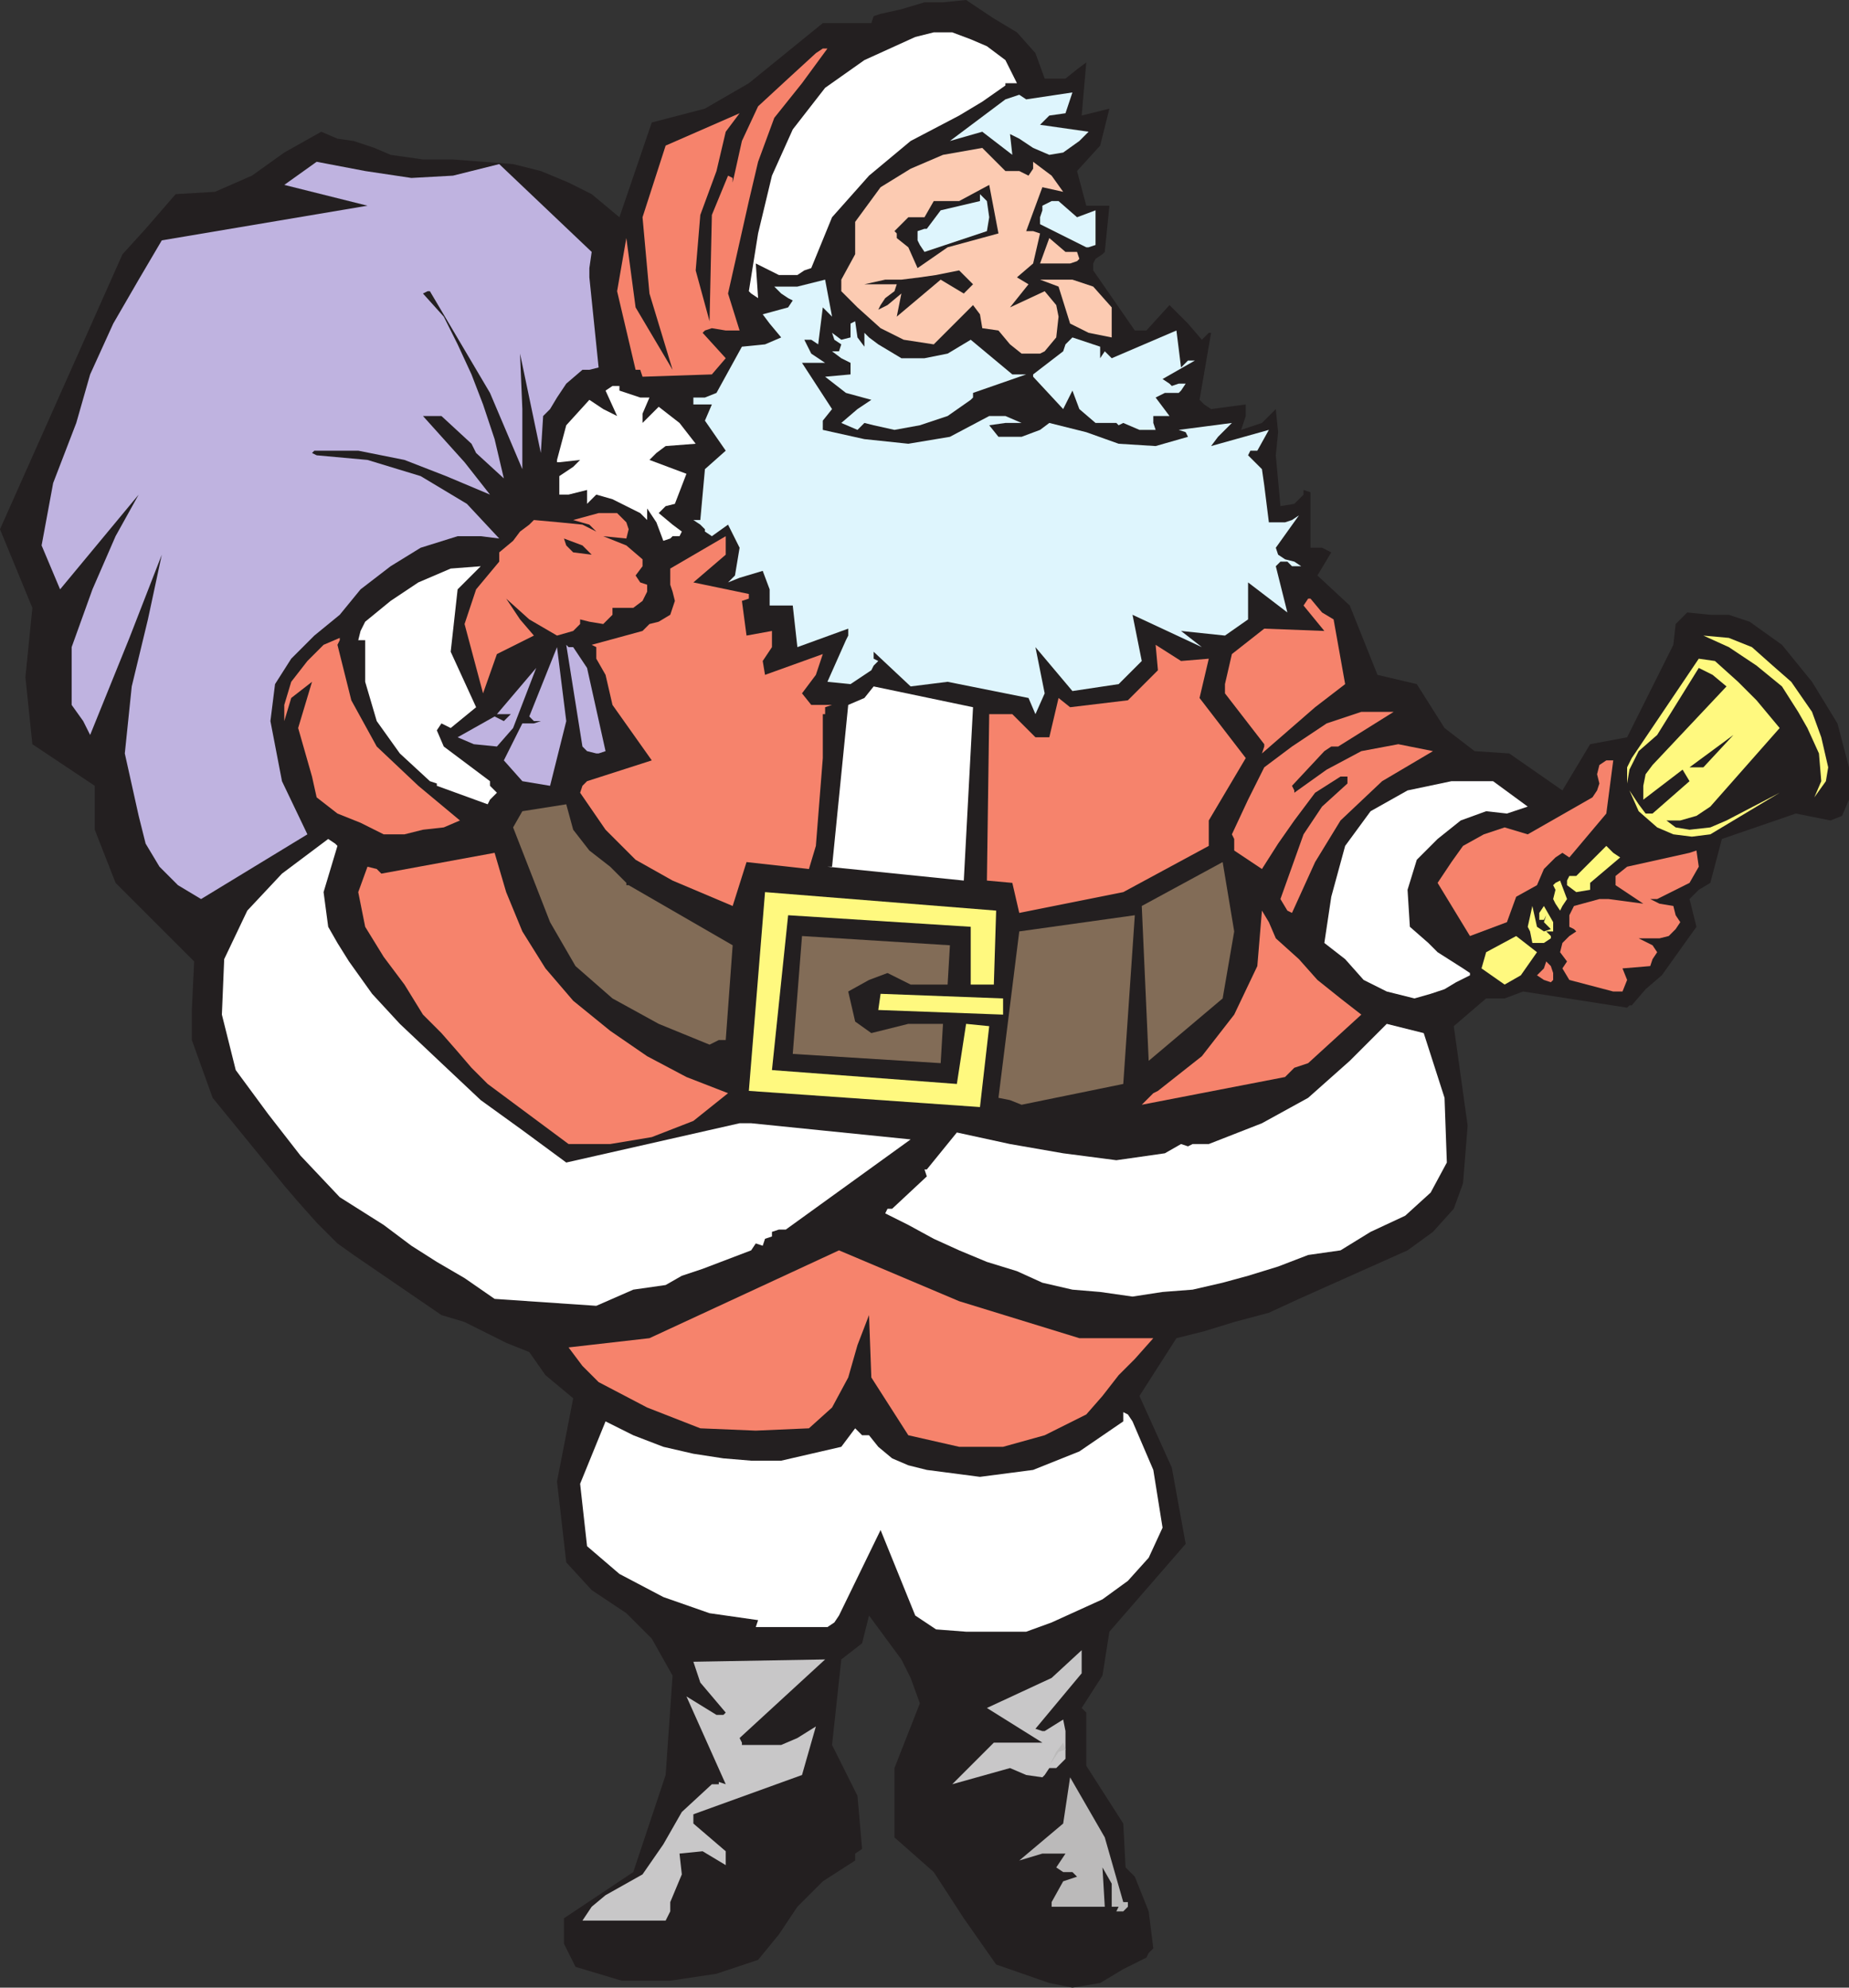 <svg xmlns="http://www.w3.org/2000/svg" width="600" height="645"><rect width="100%" height="100%" fill="#333333" stroke="none"/><path fill="#231f20" fill-rule="evenodd" d="m0 171.75 10.5 25.5-2.25 22.5 2.25 21.75L30.75 255v14.25l6.75 17.25L63 312l-.75 15.75v9.75L69 356.25l23.25 28.5 4.5 5.25 6 6.75 6.75 6.75 5.25 3.75 28.5 19.5 7.5 2.25 13.5 6.75 7.5 3 5.25 7.5 9 7.5-5.25 27 3 26.25 8.25 9 11.25 7.5 8.25 8.25 6.75 12L216 576l-10.5 31.5-22.5 15v8.25l3.75 7.5 15 4.5h15.75l15-2.25L246 636l6.75-8.25 6-9 8.25-8.25 10.5-6.75v-2.25l2.25-1.5-1.5-17.25-8.25-16.5 3-27.75 6.75-5.25 2.25-9 10.5 14.25v2.25-2.25l3 6 3 8.25-8.25 21v22.5L303 607.5l9.75 15 10.5 15 17.25 6 7.5 1.5 9-1.5 7.5-4.5 7.5-3.75.75-1.5 1.5-1.5-1.5-12-4.5-11.25-3-3-.75-14.25-12-18.75v-18.75 1.5l-1.5-1.5 6.75-10.5L360 529.5l24.75-28.5-4.5-24.75-10.5-23.25 12-18.75 9-2.25 9.75-3 11.25-3 9.75-4.5 35.25-15.75 8.25-6 6.75-7.5 3-8.25 1.5-18.75-4.5-32.25 10.5-9h6l6-2.25L528 327l.75-.75h.75L534 321l5.25-4.5 11.25-15.75-2.25-9 3-3 3.75-2.25 3.75-14.25 24-8.25 11.25 2.25 3.75-1.5 2.25-5.25V249l-3.75-14.25-8.25-13.5-9.75-12-10.5-7.5-6.75-2.25h-6l-7.5-.75-3.75 3.75-.75 6.75-15 30-12 2.25-9 15-17.25-12-11.25-.75-9.75-7.5-9-14.25-12.75-3-9-22.5-10.5-9.75 4.5-7.5-3-1.5h-3.75v-18L423 159v1.5l-3 3-4.5.75-1.5-16.5.75-7.5-.75-7.5-4.5 4.5-6.75 2.25 1.5-4.5v-3.75l-11.25 1.5-2.25-1.5-1.5-1.5L393 108h-.75l-2.25 2.25-4.5-5.25-6-6-7.5 8.25h-3.75l-13.5-19.5V85.5l.75-1.5 2.25-1.5.75-.75 1.5-15h-7.5l-3-11.25 7.5-8.25 3-12-9 2.25 1.5-17.25-3 2.25-3.75 3H339l-3-8.25-6-6.75-7.5-4.5-9-6-7.5.75h-6L292.5 3l-6.75 1.5-2.25.75-.75 2.25H267L243 27l-14.25 8.25-17.25 4.5L201 70.5l-9-7.5-7.5-3.75-9-3.75-9-2.25-19.5-1.5h-9.75l-10.5-1.5L121.5 48l-6.75-2.25-5.25-.75-5.25-2.25-12 6.75-10.5 7.5-12 5.25L57 63l-9.75 11.25-7.5 8.25L0 171.75"/><path fill="#bfb3e0" fill-rule="evenodd" d="m13.5 177 6 14.25L45 160.5 37.5 174 30 191.25 23.25 210v18.75L27 234l2.25 4.5L42 207l10.5-27-4.5 21-5.25 21.75-2.25 21.75 4.5 20.25 2.25 9 4.5 7.5 6 6 7.5 4.5 34.5-21-8.25-17.25-3.75-19.5 1.5-12 5.25-8.25 7.5-7.5 8.25-6.75 6.75-8.25 9.75-7.5 9.75-6 12-3.75h7.5l6 .75-10.5-11.25-15-9-17.25-5.25-16.5-1.5-1.5-.75.75-.75h14.25l15 3 13.5 5.25 14.25 6-8.25-10.5-13.5-15h6l9.75 9 1.5 3 9 8.25-3-12.75-3.75-11.25-3.75-9.75-4.5-9.75-4.5-9-6.75-7.5 1.5-.75h.75l19.5 33 10.5 24.75v-19.5l-.75-18L175.5 147l.75-12 2.25-2.25 2.25-3.75 3-4.5L189 120h2.25l3-.75-3-29.25v-3l.75-5.25-30-28.5L147 57l-13.5.75-15-2.25-15.75-3-10.5 7.5 27 6.75L52.5 78 45 90.75 36.75 105l-7.5 16.5-4.5 15.75-7.5 19.5L13.5 177"/><path fill="#fff" fill-rule="evenodd" d="m72 329.25 4.5 18L87 361.5 97.5 375l12.75 13.5 14.25 9 9 6.75 8.25 5.25 9 5.25 9.75 6.75 33 2.25 12-5.25L216 417l5.25-3 6.75-2.25 15.75-6 1.5-2.25 2.25.75.75-2.25 2.25-.75v-1.5l2.25-.75H255l40.5-29.25-51.75-5.25H240l-56.25 12.75-14.25-10.5L156 357l-12.75-12-13.5-12.75-9-9.75-7.5-10.5-3.75-6-3-5.25-1.5-11.25 4.5-15-.75-.75-2.25-1.5-15 11.25-11.25 12-7.5 15.75-.75 18"/><path fill="#f6836c" fill-rule="evenodd" d="M92.25 228.75V234l2.25-7.5 6.75-5.25-4.5 15 4.5 15.75 1.5 6.75 6.75 5.25 7.5 3 7.5 3.75h6.75l6-1.5 6.75-.75 5.25-2.25-13.5-11.25-13.5-12.75-8.25-15-4.5-18 .75-1.5V207l-5.25 2.25-5.25 5.25-5.25 6.75-2.25 7.5m24 60.75 2.25 11.25 6 9.75 6.75 9 6 9.75 6 6 5.25 6 4.5 5.25 5.25 5.25 26.25 19.5H198l13.5-2.25 13.5-5.25 11.25-9-13.5-5.25-12.75-6.75-12-8.25-12-9.75-9-10.5-7.5-12-5.25-12.75-3.75-12.75-36.75 6.75-1.5-1.5-3-.75-3 8.25"/><path fill="#fff" fill-rule="evenodd" d="M116.25 207.75h2.25v13.5l3.75 12.75 7.5 10.5 9.75 9 2.25.75v.75l16.5 6 .75-1.5 2.25-2.25L159 255v-1.5l-15-11.25-2.25-5.25 1.5-2.25 3 1.5 8.25-6.75-8.25-18 2.25-20.25 7.5-7.5-9.75.75-10.5 4.5-9 6-8.25 6.75-1.5 3-.75 3"/><path fill="#bfb3e0" fill-rule="evenodd" d="m148.5 239.25 5.25 2.25 7.5.75 5.25-6 7.5-19.5-12.75 15h4.5L163.5 234l-3-1.5-12 6.75"/><path fill="#f6836c" fill-rule="evenodd" d="m150.75 202.5 6 22.5 4.5-12.75 12-6-4.5-5.25-4.5-6.75 7.5 6.75 9 5.25 5.25-1.5 2.25-2.25V201l3 .75 4.5.75 3-3v-2.25h6.75l3-2.25 1.5-3v-2.25l-2.25-.75-1.5-2.25 2.25-3v-2.25l-5.25-4.5-7.5-3 7.5.75.75-3-.75-2.25-3-3h-6l-8.25 2.25 5.25 1.5 2.25 2.25-4.5-2.25-7.5-.75-8.25-.75-1.5 1.5-3 2.25-2.25 3-4.5 3.75v3l-7.5 9-3.75 11.25"/><path fill="#c8c7c8" fill-rule="evenodd" d="M189 623.25h27l1.5-3v-3l3.75-9-.75-6.75 7.5-.75 7.5 4.5v2.25-6.75l-10.5-9v-3L260.25 576l4.5-15.75-6 3.75-5.25 2.25h-12.75v-.75L240 564l27.75-25.5-42.75.75 2.25 6.75 8.25 9.75-.75.75h-2.25l-9.75-6L235.5 579l-2.25-.75v.75H231l-9.75 9-6 10.5-6.75 9.75-12 6.75-4.5 3.75-3 4.5"/><path fill="#bfb3e0" fill-rule="evenodd" d="m163.5 246.75 6 6.75 9 1.5 5.25-21-3-24-9 22.5 1.5 1.5h2.25l-2.25.75h-3.75l-6 12"/><path fill="#826c57" fill-rule="evenodd" d="m166.5 268.5 12 30.75 8.25 14.25 12 10.5 15 8.25 16.5 6.75 3-1.5h2.25l2.25-30.75-33.75-19.5h-.75v-.75l-5.25-5.25-6.75-5.25-5.25-6.75-2.25-8.25-14.25 2.25-3 5.25"/><path fill="#fff" fill-rule="evenodd" d="m188.25 481.5 2.25 20.25 10.5 9 14.25 7.5 15 5.25 15.75 2.25-.75 2.25H243h25.5l2.25-1.5 1.5-2.25 13.5-27.75L297 524.25l6.75 4.5 9.75.75H333l8.25-3 16.5-7.5 8.25-6 6.75-7.5 4.5-9.75-3-18.75-6.75-15.75L366 459l-1.5-.75v3L350.25 471l-15 6-17.25 2.25-17.25-2.25-6-1.5-5.25-2.25-4.5-3.75-3-3.75h-2.25l-2.25-2.25-4.5 6-19.5 4.5h-9.75l-9-.75-9.75-1.5-9.75-2.25-9.75-3.75-9-4.5-8.25 20.25"/><path fill="#f6836c" fill-rule="evenodd" d="m184.5 437.25 4.5 6 5.25 5.25 15.75 8.25 17.25 6.75 18 .75 17.25-.75 7.5-6.75 5.25-9.75 3-10.5 3.75-9.75.75 20.25 12 18.75 16.5 3.75h14.25l13.5-3.75 13.5-6.75 5.25-6 5.25-6.75 5.25-5.25 6-6.75h-24l-39-12-39-16.5-61.5 28.5-26.25 3"/><path fill="#bfb3e0" fill-rule="evenodd" d="m183.75 209.25 5.25 33 1.5 1.5 3 .75h.75l2.25-.75-6-27L186 210h-1.5l-.75-.75"/><path fill="#f6836c" fill-rule="evenodd" d="m188.25 257.25 8.25 12 9.75 9.75 12 6.75 19.5 8.25 4.5-14.25L262.5 282l2.25-7.5L267 246v-14.25h1.5-.75v-2.25l2.25-.75h-6.75l-3-3.75 4.5-6 2.25-6.75-18.75 6.75-.75-4.5 3-4.5v-5.25l-8.25 1.5-1.5-11.25 2.25-.75v-1.5L225 189l10.5-9v-6l-18 10.5v5.25l.75 2.25.75 3-1.5 4.5-3.75 2.25-3 .75-2.25 2.25-16.5 4.5 1.5.75v3.75l3 5.25 2.25 9.75 12.75 18-21 6.75-1.5 1.5-.75 2.25"/><path fill="#fff" fill-rule="evenodd" d="M180.75 149.25v.75h.75l6.75-.75-2.25 2.25-4.5 3v6h3l6-1.5v4.5l3-3 5.25 1.5 9 4.5 2.25 2.25v.75-4.5l3 4.5 2.25 6 2.25-.75.75-.75h2.25l.75-1.5-3-2.25-4.5-3.75 2.25-2.25 3-.75 3.75-9.75-12-4.5L213 147l3-2.25 9.75-.75-5.25-6.75-6.75-5.25-5.25 5.25v-3l2.25-5.25h-3l-6.75-2.25v-1.5h-2.25l-2.25 1.5 3.75 8.25-4.5-2.25-4.5-3-7.5 8.25-3 11.25"/><path fill="#231f20" fill-rule="evenodd" d="m183 174.75.75 2.25 2.25 2.25 6 .75-3-3-6-2.25"/><path fill="#f6836c" fill-rule="evenodd" d="m200.25 94.5 6 25.5h1.5l.75 2.25 22.5-.75 4.5-5.25L228 108l.75-.75 2.25-.75 4.5.75h4.5l-3.75-12 6.75-30 3-12.75 5.25-14.25 9-11.25 8.25-11.25H267l-2.25 1.5-9 8.25-9.75 9-5.25 11.25-3 13.5v-1.5l-1.5-.75L231 69.75l-.75 34.5-4.5-16.5 1.5-18 5.25-14.25 3-12.75 4.5-6-24 10.5-7.5 23.25 2.25 24.75 7.5 24.75-12-20.25-3-22.5-3 17.25"/><path fill="#def5fd" fill-rule="evenodd" d="m225 168.75 2.25 1.5 1.5 1.5v.75L231 174l5.25-3.75 3.75 7.5-1.5 9-2.25 2.25 3.75-1.5 7.5-2.25 2.25 6v5.25h7.5l1.5 13.5 16.5-6v2.25l-.75 1.5-6 13.5 7.5.75 6.75-4.5.75-1.5 1.5-1.5-1.5-.75v-2.25l12 11.25 12-1.5 26.25 5.25 2.25 5.25 3-6.75-3-15 12 14.25 15-2.25 7.5-7.5-3-15L390 210l-6.75-5.25 14.25 1.5L405 201v-12l12.75 9.75-3.75-15 1.5-1.5h2.25l1.5 1.5h3l-2.25-1.5-3-.75-2.25-1.5-.75-2.25 7.5-10.5-2.25 1.5-2.25.75h-5.25l-1.5-12-.75-5.25-4.5-4.5.75-1.5H408l3.75-6.75-18.75 5.25 2.25-3 4.5-4.5-17.25 2.25 2.25.75.75 1.5-10.5 3-12-.75-10.5-3.75-12-3-3 2.25-6 2.25H324l-3-3.75 5.25-.75h5.25l-5.25-2.25H321l-12.75 6.75-13.5 2.25-14.25-1.5-13.5-3v-3l3-3.75-9.75-15h7.5l-4.5-3-2.25-4.5h2.25l2.25 1.5 1.5-12 3 3-2.25-12-9 2.25h-7.5l2.25 2.25 2.25 1.5 1.5.75-1.5 2.25-8.25 2.25 2.25 3 3.75 4.5-5.25 2.25-7.5.75-8.25 15-3.75 1.5h-5.25 1.5v2.25h6l-2.25 5.25 6.75 9.75-6.75 6-1.5 16.5H225"/><path fill="#fff97f" fill-rule="evenodd" d="m243 354 75 5.25 3-26.25-7.5-.75-3 19.5-60-4.5 5.25-50.25 59.25 3.75v18.75h7.5l.75-24-75-6L243 354"/><path fill="#826c57" fill-rule="evenodd" d="m257.25 342 48 3 .75-12.75h-11.25l-12 3-5.25-3.75-2.25-9.75L282 318l6-2.25 7.5 3.75h12l.75-12.75-48-3-3 38.25"/><path fill="#fff" fill-rule="evenodd" d="m243 94.5.75.75 2.25 1.5-.75-11.25 7.5 3.75h6l2.25-1.5 2.25-.75L270 70.5 282 57l13.5-11.25 15.75-8.25 7.5-4.5 7.5-5.25V27H330l-3.75-7.5-6-4.5-5.25-2.25-6-2.25h-6l-6 1.5-16.5 7.5-12.75 9-10.5 13.5-6.75 15-4.5 18.75-3 18.75m25.5 186.75 44.25 4.5 3-56.25-32.25-6.75-3 3.75-5.25 2.25-5.25 52.5h-1.5m18.75 112.5 7.5 3.75L303 402l8.25 3.75 9 3.75 9.75 3 8.25 3.75 9.75 2.25 9 .75 10.5 1.5 9.75-1.5 9.75-.75 9.75-2.25L405 414l9.75-3 9.75-3.75 10.5-1.5 9.75-6L456 394.5l8.25-7.5 5.25-9.75-.75-21-6.75-21-12-3-12 12-13.5 12-15 8.25-17.25 6.75H387l-1.5.75-2.25-.75-5.25 3-15.75 2.25-17.25-2.25-17.25-3-17.25-3.75-9.75 12H300l.75 2.25-11.25 10.5H288l-.75 1.5"/><path fill="#def5fd" fill-rule="evenodd" d="m267.75 122.25 6.75 5.25 8.25 2.25-4.5 3-5.25 4.5 5.25 2.25 2.25-2.25 3 .75 6.75 1.5 8.25-1.5 9-3 7.5-5.25.75-.75v-1.5l17.25-6h-4.5L315 110.25l-7.5 4.5-7.5 1.5h-7.5l-7.5-4.5-3-2.25-1.5-1.5v4.5l-2.25-3-.75-5.25-1.5.75v4.5l-3 .75-3-2.25.75 2.25 2.25 1.5-.75 2.25H270l3 2.25 3 1.5v3.75l-8.25.75"/><path fill="#fff97f" fill-rule="evenodd" d="m285.75 322.5-.75 5.25 40.5 1.5V324l-39.75-1.5"/><path fill="#c8c7c8" fill-rule="evenodd" d="m309 579 18.75-5.25L333 576l5.25.75.75-.75 1.5-2.25h2.25l3-3v-9L345 558l-6 3.75h-.75L336 561l15-18v-7.5l-9.75 9-21 9.75 18 11.25H322.5L309 579"/><path fill="#fccbb2" fill-rule="evenodd" d="M273 90.75v3.75l5.25 5.25 7.5 6.75 7.5 3.75 9.75 1.5L315.75 99l2.25 3 .75 4.5 5.25.75 3.75 4.5 3.75 3h6l1.5-.75 3.75-4.5.75-6.75-.75-3.75-3.75-4.5-11.25 5.25 6-7.5L330 90l5.25-4.5 2.25-9.75-2.25-.75H333l5.25-14.25 6.75 1.5-3.75-5.25-6-4.5v2.25l-1.5 2.25-3-1.5h-4.5l-7.5-7.5L306 50.25l-10.5 4.5-9.75 6L277.5 72v10.5l-4.5 8.25"/><path fill="#231f20" fill-rule="evenodd" d="M280.5 92.25H291l-.75 2.25-3 2.25-1.5 2.25-.75 1.5 3-1.5 4.5-3.75-1.5 7.5 14.25-12 7.5 4.5 3-3-4.5-4.5-7.5 1.5-5.25.75-6 .75h-5.25l-6.75 1.5"/><path fill="#bbbaba" fill-rule="evenodd" d="m330.75 603.75 7.5-2.25h7.5l-3 4.5 2.25 1.5h3l1.5 1.5-4.5 1.5-3.75 6.75v1.5h17.25l-.75-12.75 3 5.25v7.5H363l-.75 1.5h2.25l1.5-1.5v-1.5h-1.5l-6-21-11.25-19.5-2.25 15-14.25 12"/><path fill="#231f20" fill-rule="evenodd" d="m290.25 75 .75.75v1.5l3.75 3 3 6.75 9.75-6.75 16.5-4.5L321 60l-9.75 5.25H303l-3 5.25h-5.25l-4.5 4.5"/><path fill="#def5fd" fill-rule="evenodd" d="M297.75 75v3l.75 1.5 1.5 2.25L320.25 75l.75-4.5-.75-5.25L318 63v2.25l-12.75 3-4.5 6H300l-2.25.75"/><path fill="#bbbaba" fill-rule="evenodd" d="m340.5 573 3-4.5 2.25-.75-.75-2.25-2.25 3-2.25 4.5"/><path fill="#826c57" fill-rule="evenodd" d="m324 356.25 3.75.75 3.75 1.5 33-6.75 3.75-54.75-37.5 5.25-6.75 54"/><path fill="#def5fd" fill-rule="evenodd" d="m308.25 45.75 10.5-3 9.75 7.5-.75-6.75 3 1.5 4.5 3 5.25 2.25 4.5-.75 5.25-3.75 3-3-15.75-2.25 3-3 5.25-.75L348 30l-15 2.25-2.25-1.5-4.5 1.5-18 13.5m27 75.75v.75l9.75 10.5 3-6 2.25 6 5.25 4.5h6.75l.75.75 1.5-.75 5.25 2.25H375l-.75-2.25V135h5.25l-4.5-6 3-1.5h4.5l.75-.75 1.5-2.25h-2.25l-2.25.75-.75-.75-2.25-1.5 10.5-6h-2.25l-2.25 2.25-1.5-12-21 9-2.25-2.25-1.5 2.25v-3.75l-9-3-2.25 2.25L345 114l-9.75 7.5m2.25-51v2.25l15 7.5h.75l2.25-.75V68.25l-6 2.25-6-5.25h-2.25l-3 1.5v1.5l-.75 2.25"/><path fill="#fccbb2" fill-rule="evenodd" d="M337.5 85.5h9.75l2.25-.75.75-.75-.75-2.25h-3.75l-5.25-4.5-3 8.25m9.75 19.5 6 3 7.5 1.5v-9.75l-6-6.75-6.75-2.25h-10.5l6 2.25 3.75 12"/><path fill="#f6836c" fill-rule="evenodd" d="m370.5 358.5 46.5-9 3-3 4.5-1.5 17.25-15.75L435 324l-7.5-6-6-6.75-7.5-6.75-2.25-5.25-2.25-3.75-1.5 18-7.5 15.75-10.5 13.5L375.75 354l-1.5.75-3.75 3.75"/><path fill="#826c57" fill-rule="evenodd" d="m372.75 344.25 24-20.25 3.75-21.75-3.75-22.5L370.5 294l2.25 50.25"/><path fill="#f6836c" fill-rule="evenodd" d="m399.75 270.75.75 1.5V276l9 6 5.25-8.25 5.25-7.5 6.75-9L435 252h2.25v2.25l-8.25 7.5-6 9-7.5 21 2.25 3.75 1.5.75 7.5-16.5 8.25-13.5 13.5-12.75 16.5-9.75-11.25-2.25-12 2.25-11.25 6-10.5 7.5v-.75l-.75-1.5 10.5-11.25 2.25-1.5h2.25l18-11.25h-10.5l-11.25 3.75-11.25 7.5-9 6.75-5.25 10.5-5.25 11.25M397.5 222v3l12.75 16.5v.75l-.75 2.25 17.25-15 9.75-7.5-3.75-21-3.75-2.25-3.75-4.5h-.75l-1.5 2.25 6.75 8.25-19.5-.75-10.5 8.25-2.25 9.75"/><path fill="#fff" fill-rule="evenodd" d="m429.75 306 6.75 5.25 6 6.75 7.5 3.75 9 2.25 5.25-1.5 4.5-1.5 3.75-2.25 4.5-2.25v-.75l-2.25-1.5-8.25-5.25-3-3-6-5.25-.75-12 3-9.75 6.75-6.75 7.5-6 8.25-3 6.75.75 6.75-2.25-11.25-8.25H471l-14.25 3-12 6.75-8.25 11.25L432 291l-2.25 15"/><path fill="#f6836c" fill-rule="evenodd" d="m466.5 286.5 10.5 17.25 12-4.5 3-8.25 6.75-3.75L501 282l3.75-3.75 2.25-1.5 2.25 1.5 12-14.25 2.25-17.25h-2.25l-2.25 1.5-.75 3 .75 3-.75 2.25-1.5 2.25-21 12-7.5-2.25-6.75 2.25-6.75 3.75-3.75 5.25-4.5 6.75"/><path fill="#fff97f" fill-rule="evenodd" d="m482.25 309-1.5 5.25 7.5 5.25 5.25-3 5.25-7.5-6.75-5.25-9.75 5.25m13.5-8.25.75 1.5.75 3.75H501l2.25-1.5v-.75l-1.5-1.5H504v-3l-3-5.25-1.5 2.25v2.25h1.5l.75-1.5-.75 2.25 2.25 2.25-2.25.75-2.25-1.5-1.5-6.75-1.5 6.75"/><path fill="#f6836c" fill-rule="evenodd" d="M498.75 316.5 501 318l2.25.75.75-.75v-2.25l-.75-2.25-1.5-1.5-.75 2.25-2.25 2.25"/><path fill="#fff97f" fill-rule="evenodd" d="m504 287.25.75 1.5-.75 3 .75 1.5 1.5 2.25.75-1.5 1.5-2.25-2.25-6-1.5.75-.75.75"/><path fill="#f6836c" fill-rule="evenodd" d="m506.25 309 2.25 3-1.5 2.25 2.25 3.75 14.25 3.75h3L528 318l-1.5-3.75 9-.75.75-2.25 1.5-2.25-1.5-2.25-4.5-2.25h6.75l3-.75 2.25-2.25 1.5-2.25-1.5-2.25-.75-3-4.5-.75-3-1.5h2.25l10.5-5.25 3-5.25-.75-5.25-2.25.75-20.25 4.5-3.75 3v3l9 6-11.25-1.5h-3l-8.25 2.25-1.5 3v3.75l1.5.75.75.75-2.25 1.5L507 306l-.75 3"/><path fill="#fff97f" fill-rule="evenodd" d="M508.5 285.75v1.5l3 2.25 4.5-.75v-2.25l9.75-8.25-2.25-1.5-2.25-2.25-9.75 9.75h-2.25l-.75 1.5m19.5-31.5.75-4.5 3-6 6-5.25 13.5-21.75 4.5 2.25 4.5 3.75-24 25.5-2.25 3-.75 3.75v4.5l12.75-9.75 2.25 3.75-12 10.5H534l-2.25-3-3-4.5 3 6.75 6 5.25 5.25 2.25 6 .75 6-.75 22.5-13.5-17.25 9-5.25 2.25-6.75.75-4.5-.75-3-2.25h-1.5 6l5.25-1.5 4.5-3 22.5-25.5-7.5-9-6-6-7.5-6.75-5.25-.75L529.5 246l-1.5 3v5.25"/><path fill="#231f20" fill-rule="evenodd" d="M548.25 249h4.5l9.75-10.5zm0 0"/><path fill="#fff97f" fill-rule="evenodd" d="m561 210 9 6 8.25 6.75 5.25 8.25 3 5.25 3.75 8.25.75 9-2.25 5.25 3.75-5.25.75-4.5-2.25-9.75-3-8.25-6.75-9.75-6-5.25-6.75-6-7.5-3-8.25-.75L561 210"/><path fill="#f6836c" fill-rule="evenodd" d="m321 231.75-.75 54 8.25.75 2.25 9.75 33.75-6.75 27.75-15v-8.25l12-20.25-15-19.5 3-12.75-9 .75-8.25-5.25.75 8.25-9.75 9.75-18.75 2.25-3.75-3-3 12.75H336l-7.5-7.5H321"/></svg>
